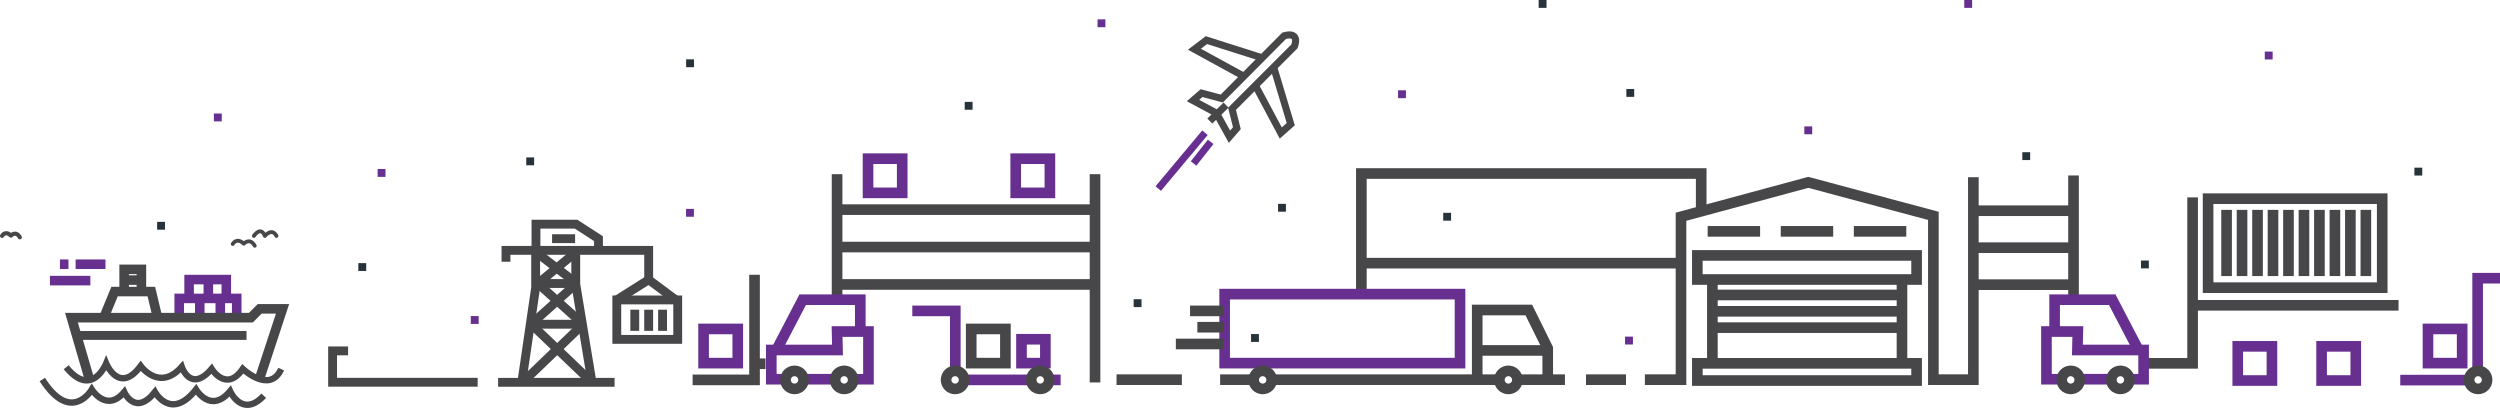 <svg xmlns="http://www.w3.org/2000/svg" viewBox="0 0 1410.81 230.23"><defs><style>.cls-1,.cls-10,.cls-11,.cls-12,.cls-2,.cls-3,.cls-4,.cls-7,.cls-8,.cls-9{fill:none;}.cls-1,.cls-3,.cls-8{stroke:#662f90;}.cls-1,.cls-9{stroke-width:5.39px;}.cls-10,.cls-11,.cls-12,.cls-2,.cls-4,.cls-7,.cls-9{stroke:#474749;}.cls-2,.cls-3{stroke-width:6px;}.cls-4{stroke-width:5px;}.cls-5{fill:#662f90;}.cls-6{fill:#27333b;}.cls-7,.cls-8{stroke-width:4px;}.cls-10,.cls-11{stroke-linecap:round;stroke-linejoin:round;}.cls-10{stroke-width:2.18px;}.cls-11{stroke-width:2.36px;}.cls-12{stroke-width:3.6px;}</style></defs><g id="Layer_2" data-name="Layer 2"><g id="Calque_1" data-name="Calque 1"><polyline class="cls-1" points="101.13 178.85 101.13 168.4 133.58 168.4 133.58 178.37"/><line class="cls-1" x1="124.32" y1="168.87" x2="124.32" y2="178.61"/><line class="cls-1" x1="112.74" y1="168.87" x2="112.74" y2="177.66"/><polyline class="cls-1" points="106.72 166.97 106.72 157.77 127.7 157.77 127.7 167.45"/><line class="cls-1" x1="117.57" y1="158" x2="117.57" y2="167.68"/><polyline class="cls-2" points="768.25 165.98 768.25 97.92 960.03 97.92 960.03 118.3"/><line class="cls-2" x1="769.7" y1="148.51" x2="948.02" y2="148.51"/><polyline class="cls-2" points="390.86 214.38 425.8 214.38 425.8 155.06"/><line class="cls-2" x1="425.8" y1="205.28" x2="431.99" y2="205.28"/><line class="cls-2" x1="472.38" y1="98.29" x2="472.38" y2="168.16"/><line class="cls-2" x1="617.95" y1="98.29" x2="617.95" y2="215.83"/><line class="cls-2" x1="617.95" y1="160.52" x2="473.11" y2="160.52"/><line class="cls-2" x1="617.95" y1="139.41" x2="473.11" y2="139.41"/><line class="cls-2" x1="617.95" y1="118.3" x2="473.11" y2="118.3"/><rect class="cls-3" x="573.19" y="89.55" width="19.29" height="19.29"/><rect class="cls-2" x="548.08" y="185.63" width="19.29" height="19.29"/><rect class="cls-3" x="1370.17" y="185.63" width="19.29" height="19.29"/><rect class="cls-3" x="1310.13" y="195.45" width="19.29" height="19.29"/><rect class="cls-3" x="1262.82" y="195.45" width="19.29" height="19.29"/><rect class="cls-3" x="489.85" y="89.55" width="19.29" height="19.29"/><rect class="cls-3" x="397.05" y="185.63" width="19.29" height="19.29"/><rect class="cls-3" x="576.46" y="191.45" width="13.47" height="13.47"/><polyline class="cls-3" points="443.27 214.01 435.26 214.01 435.26 197.52 472.62 197.52 472.38 187.09 490.09 187.09 490.09 214.01 482.57 214.01"/><path class="cls-3" d="M471.29,214H453.46"/><polyline class="cls-3" points="485.48 187.09 485.48 169.13 452.97 169.13 438.42 197.03"/><polyline class="cls-3" points="514.84 175.44 539.1 175.44 539.1 209.28"/><line class="cls-3" x1="544.07" y1="214.38" x2="581.92" y2="214.38"/><line class="cls-3" x1="592.11" y1="214.38" x2="598.54" y2="214.38"/><line class="cls-2" x1="630.08" y1="214.26" x2="666.96" y2="214.26"/><polyline class="cls-4" points="269.56 215.71 187.69 215.71 187.69 198.01 196.43 198.01"/><line class="cls-2" x1="688.55" y1="214.26" x2="707.47" y2="214.26"/><line class="cls-2" x1="895.01" y1="214.26" x2="917.58" y2="214.26"/><polyline class="cls-2" points="928.25 214.26 948.63 214.26 948.63 122.31 1020.45 102.9 1091.05 121.82 1091.05 214.26 1113.61 214.26 1113.61 99.99"/><line class="cls-2" x1="855.95" y1="214.26" x2="883.13" y2="214.26"/><line class="cls-2" x1="718.15" y1="214.26" x2="846.49" y2="214.26"/><line class="cls-2" x1="1170.14" y1="167.68" x2="1170.14" y2="99.02"/><line class="cls-2" x1="1114.09" y1="118.91" x2="1169.65" y2="118.91"/><line class="cls-2" x1="1114.09" y1="139.77" x2="1169.65" y2="139.77"/><line class="cls-2" x1="1114.09" y1="160.64" x2="1169.65" y2="160.64"/><line class="cls-2" x1="963.67" y1="130.56" x2="993.27" y2="130.56"/><line class="cls-2" x1="1004.92" y1="130.56" x2="1034.52" y2="130.56"/><line class="cls-2" x1="1046.16" y1="130.56" x2="1075.76" y2="130.56"/><rect class="cls-2" x="957.85" y="144.14" width="123.73" height="13.59"/><rect class="cls-2" x="957.85" y="205.04" width="123.73" height="9.71"/><line class="cls-2" x1="1073.34" y1="157.49" x2="1073.34" y2="205.04"/><line class="cls-2" x1="966.34" y1="157.49" x2="966.34" y2="205.04"/><line class="cls-2" x1="966.83" y1="166.46" x2="1072.61" y2="166.46"/><line class="cls-2" x1="966.83" y1="175.68" x2="1072.61" y2="175.68"/><line class="cls-2" x1="966.83" y1="184.9" x2="1072.61" y2="184.9"/><polyline class="cls-2" points="1209.68 205.04 1237.34 205.04 1237.34 111.39"/><line class="cls-2" x1="1237.83" y1="172.29" x2="1353.55" y2="172.29"/><rect class="cls-2" x="1246.08" y="112.12" width="98.26" height="50.22"/><line class="cls-2" x1="1256.51" y1="118.43" x2="1256.51" y2="155.79"/><line class="cls-2" x1="1265.24" y1="118.43" x2="1265.24" y2="155.79"/><line class="cls-2" x1="1273.98" y1="118.43" x2="1273.98" y2="155.79"/><line class="cls-2" x1="1282.71" y1="118.43" x2="1282.71" y2="155.79"/><line class="cls-2" x1="1291.44" y1="118.43" x2="1291.44" y2="155.79"/><line class="cls-2" x1="1300.18" y1="118.43" x2="1300.18" y2="155.79"/><line class="cls-2" x1="1308.91" y1="118.43" x2="1308.91" y2="155.79"/><line class="cls-2" x1="1317.65" y1="118.43" x2="1317.65" y2="155.79"/><line class="cls-2" x1="1326.38" y1="118.43" x2="1326.38" y2="155.79"/><line class="cls-2" x1="1335.11" y1="118.43" x2="1335.11" y2="155.79"/><line class="cls-3" x1="1354.52" y1="214.5" x2="1393.34" y2="214.5"/><polyline class="cls-3" points="1398.19 207.71 1398.19 157 1410.81 157"/><rect class="cls-3" x="691.1" y="165.98" width="132.83" height="38.94"/><line class="cls-2" x1="690.49" y1="175.44" x2="671.57" y2="175.44"/><line class="cls-2" x1="690.49" y1="194.12" x2="663.56" y2="194.12"/><line class="cls-2" x1="690.73" y1="184.66" x2="675.69" y2="184.66"/><polyline class="cls-2" points="833.63 212.8 833.63 174.95 862.75 174.95 873.42 196.55 873.42 212.8"/><line class="cls-2" x1="872.69" y1="197.76" x2="834.36" y2="197.76"/><polyline class="cls-3" points="1201.68 214.01 1209.69 214.01 1209.69 197.52 1172.33 197.52 1172.57 187.09 1154.86 187.09 1154.86 214.01 1162.38 214.01"/><path class="cls-3" d="M1173.66,214h17.84"/><polyline class="cls-3" points="1159.47 187.09 1159.47 169.13 1191.98 169.13 1206.54 197.03"/><circle class="cls-2" cx="538.98" cy="214.38" r="5.09"/><circle class="cls-2" cx="476.38" cy="214.38" r="5.09"/><circle class="cls-2" cx="448.36" cy="214.38" r="5.09"/><circle class="cls-2" cx="587.02" cy="214.38" r="5.09"/><circle class="cls-2" cx="712.57" cy="214.38" r="5.09"/><circle class="cls-2" cx="851.22" cy="214.38" r="5.09"/><circle class="cls-2" cx="1168.57" cy="214.38" r="5.09"/><circle class="cls-2" cx="1196.59" cy="214.38" r="5.09"/><circle class="cls-2" cx="1398.45" cy="214.38" r="5.09"/><rect class="cls-5" x="619.37" y="10.92" width="4.44" height="4.44"/><rect class="cls-6" x="721.24" y="115.03" width="4.44" height="4.44"/><rect class="cls-6" x="639.75" y="168.86" width="4.44" height="4.44"/><rect class="cls-6" x="705.99" y="188.51" width="4.44" height="4.44"/><rect class="cls-6" x="917.79" y="50.22" width="4.44" height="4.44"/><rect class="cls-5" x="788.96" y="50.95" width="4.44" height="4.44"/><rect class="cls-5" x="917.06" y="189.97" width="4.44" height="4.44"/><rect class="cls-6" x="814.44" y="120.09" width="4.44" height="4.44"/><rect class="cls-6" x="1141.24" y="85.89" width="4.44" height="4.44"/><rect class="cls-5" x="1278.07" y="29.11" width="4.44" height="4.44"/><rect class="cls-6" x="1362.5" y="94.62" width="4.44" height="4.44"/><rect class="cls-5" x="1018.23" y="71.33" width="4.44" height="4.44"/><rect class="cls-5" x="1108.48" width="4.44" height="4.44"/><rect class="cls-6" x="1208.2" y="147.02" width="4.44" height="4.44"/><rect class="cls-5" x="387.16" y="117.88" width="4.44" height="4.44"/><rect class="cls-5" x="265.68" y="178.36" width="4.44" height="4.44"/><rect class="cls-5" x="120.7" y="64.05" width="4.44" height="4.44"/><rect class="cls-5" x="213.1" y="95.38" width="4.44" height="4.44"/><rect class="cls-6" x="387.19" y="33.48" width="4.44" height="4.44"/><rect class="cls-6" x="296.98" y="88.83" width="4.44" height="4.44"/><rect class="cls-6" x="202.21" y="148.48" width="4.44" height="4.44"/><rect class="cls-6" x="88.67" y="125.19" width="4.44" height="4.44"/><rect class="cls-6" x="868.3" width="4.44" height="4.44"/><rect class="cls-6" x="544.41" y="57.5" width="4.44" height="4.44"/><path class="cls-7" d="M673.24,56.73l13.19,7.08,7.39,13.34L698,72.33l-2.74-10.94,35.22-35.22s3.54-8.52-5.79-6L689.48,55.6l-11.42-3.05Z"/><polyline class="cls-7" points="718.91 38.4 728.4 70.08 722.77 75.06 708.94 49.17"/><polyline class="cls-7" points="711.68 32.45 680.8 22.64 674.04 27.78 701.06 42.58"/><line class="cls-7" x1="691.89" y1="59.3" x2="682.73" y2="68.31"/><line class="cls-8" x1="679.99" y1="74.9" x2="653.62" y2="106.42"/><line class="cls-8" x1="683.21" y1="80.05" x2="673.56" y2="92.27"/><polyline class="cls-4" points="302.28 142.53 302.28 162.3 294.62 214.68"/><polyline class="cls-4" points="333.99 215.21 324.91 160.34 324.91 142.53"/><line class="cls-4" x1="346.82" y1="215.75" x2="281.09" y2="215.75"/><line class="cls-4" x1="333.1" y1="214.85" x2="300.15" y2="183.32"/><line class="cls-4" x1="299.08" y1="182.97" x2="328.29" y2="182.97"/><line class="cls-4" x1="328.11" y1="182.08" x2="303.53" y2="159.99"/><line class="cls-4" x1="300.5" y1="182.25" x2="324.91" y2="160.34"/><line class="cls-4" x1="325.09" y1="159.63" x2="301.57" y2="141.64"/><polyline class="cls-4" points="285.54 147.7 285.54 141.28 366.06 141.28 366.06 157.85 347.18 169.78"/><polyline class="cls-4" points="337.74 141.24 337.74 134.69 325.09 126.5 302.46 126.5 302.46 140.57"/><line class="cls-4" x1="311.55" y1="134.69" x2="324.55" y2="134.69"/><line class="cls-4" x1="325.62" y1="141.82" x2="302.64" y2="160.7"/><line class="cls-4" x1="328.29" y1="183.68" x2="295.69" y2="215.03"/><line class="cls-4" x1="302.28" y1="159.99" x2="323.66" y2="159.99"/><rect class="cls-4" x="348.07" y="169.26" width="34.38" height="22.26"/><line class="cls-4" x1="366.06" y1="157.85" x2="381.38" y2="169.25"/><line class="cls-4" x1="373.9" y1="174.77" x2="373.9" y2="186.71"/><line class="cls-4" x1="366.06" y1="174.77" x2="366.06" y2="186.71"/><line class="cls-4" x1="358.22" y1="174.77" x2="358.22" y2="186.71"/><polyline class="cls-9" points="146.63 213.22 159.45 174.28 146.57 174.28 141.58 179.27 40.32 179.27 50.3 213.46"/><polyline class="cls-9" points="58.48 179.5 64.65 164.53 85.41 164.53 88.74 178.55"/><polyline class="cls-9" points="70.06 163.17 70.06 152 79.8 152 79.8 162.93"/><line class="cls-9" x1="79.08" y1="158.06" x2="71.01" y2="158.06"/><path class="cls-10" d="M131.33,137.69s2.19-4,6.22-.17c0,0,3.36-3.7,6.21,1.17"/><path class="cls-11" d="M1.18,133.1s1.76-3.26,5-.14c0,0,2.72-3,5,.95"/><path class="cls-10" d="M143.26,133.15s3.86-5.88,6.21,0c0,0,4-4.87,6.55,0"/><path class="cls-12" d="M158.67,208.28c-6.42,14.25-21.67-.11-21.67-.11-9.26,13.54-17.57,0-17.57,0C107.55,222,102.56,207,102.56,207c-12.59,14.26-23.17-.47-23.17-.47-12.11,16.39-19.47-1.43-19.47-1.43s-8.08,20-22.57,2.14"/><path class="cls-12" d="M148.85,223.33c-12.11,12.82-19-2.57-19-2.57-10.93,13.06-19.24-.95-19.24-.95-14.12,17.91-23.17,1.43-23.17,1.43-11.17,14-17.34,0-17.34,0-10,11.87-18.29-1.43-18.29-1.43s-11.59,19.87-27.94-5.64"/><line class="cls-1" x1="50.98" y1="158.36" x2="28.18" y2="158.36"/><line class="cls-1" x1="59.53" y1="149.1" x2="42.67" y2="149.1"/><line class="cls-1" x1="38.63" y1="149.1" x2="33.83" y2="149.1"/><line class="cls-4" x1="139.13" y1="189.3" x2="44.26" y2="189.3"/></g></g></svg>